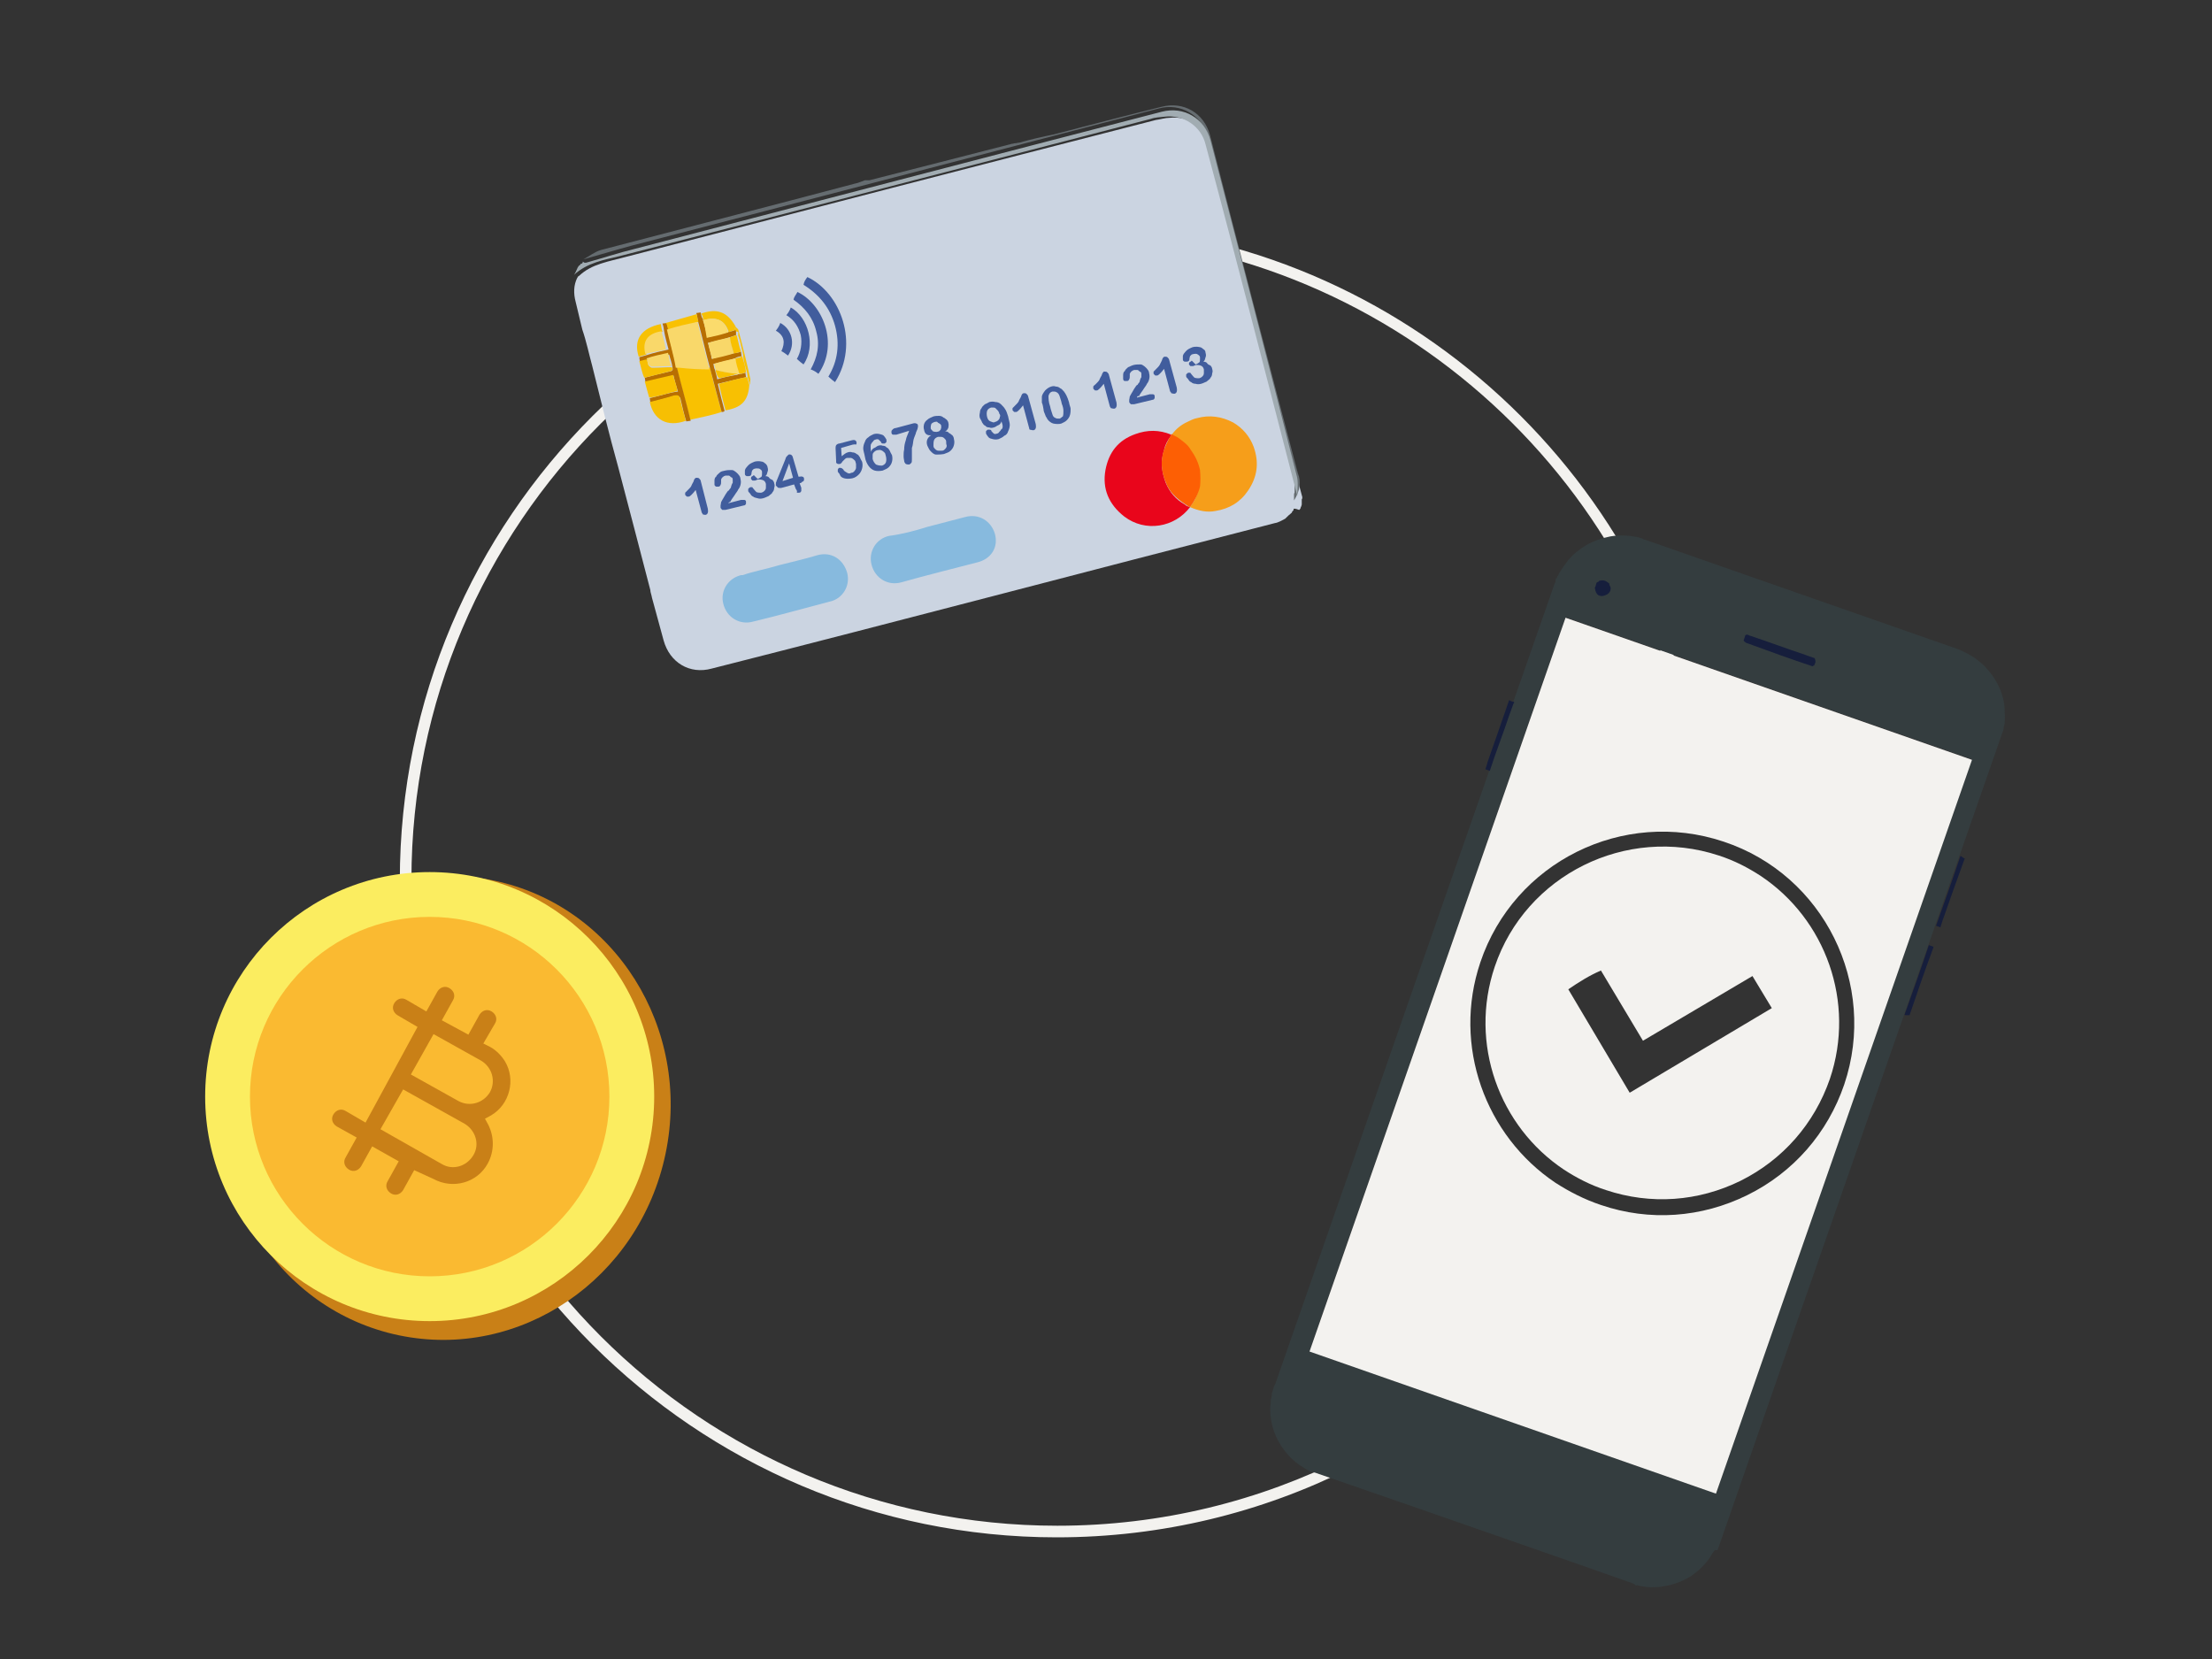 <?xml version="1.0" encoding="UTF-8"?>
<svg xmlns="http://www.w3.org/2000/svg" xmlns:xlink="http://www.w3.org/1999/xlink" version="1.1" id="Layer_1" x="0px" y="0px" viewBox="0 0 400 300" style="enable-background:new 0 0 400 300;" xml:space="preserve">
<rect x="0" y="0" width="400" height="300" fill="#333333" stroke="none"/>
<style type="text/css">
	.st0{fill:#F3F2EF;}
	.st1{fill:#343D3F;}
	.st2{fill:#161E3C;}
	.st3{fill:#CBD4E1;}
	.st4{fill:#656C70;}
	.st5{fill:#87BADE;}
	.st6{fill:#A1ACB2;}
	.st7{fill:#F69E1A;}
	.st8{fill:#E9051B;}
	.st9{fill:#FD5F04;}
	.st10{fill:#F9C101;}
	.st11{fill:#B86F02;}
	.st12{fill:#F7BF03;}
	.st13{fill:#F8C002;}
	.st14{fill:#F7C105;}
	.st15{fill:#F9D86A;}
	.st16{fill:#F8D769;}
	.st17{fill:#FBDB6C;}
	.st18{fill:#508685;}
	.st19{fill:#415D9D;}
	.st20{fill:#C98017;}
	.st21{fill:#FBED60;}
	.st22{fill:#FABA31;}
</style>
<g>
	<path class="st0" d="M284.8,231.7c-0.4-0.4-0.8-0.9-1.1-1.4c-21.4,27.7-54.9,45.6-92.5,45.6c-64.4,0-116.8-52.4-116.8-116.8   S126.8,42.4,191.1,42.4c57.1,0,104.7,41.2,114.8,95.4c0.7-0.1,1.4-0.1,2,0c-10.1-55.3-58.6-97.4-116.8-97.4   c-65.5,0-118.8,53.3-118.8,118.8c0,65.5,53.3,118.8,118.8,118.8c38.1,0,72.1-18,93.8-46C284.9,231.9,284.8,231.8,284.8,231.7z"></path>
</g>
<g>
	<path class="st1" d="M310.6,280.3c17.2-49.5,34.5-99,51.7-148.4c0-0.3,0.1-0.7,0.2-1c0-0.7,0.1-1.4,0-2.1c0-0.6,0-1.1-0.1-1.6   c-0.3-1.9-1.1-3.7-2.3-5.3c-0.7-0.9-1.4-1.7-2.2-2.3c-0.7-0.6-1.4-1-2.1-1.4c-0.4-0.2-0.8-0.4-1.2-0.6c-0.2-0.1-0.3-0.1-0.5-0.2   c-18.9-6.6-37.7-13.2-56.6-19.8c-0.2,0-0.3-0.1-0.5-0.2c-0.2-0.1-0.4-0.1-0.6-0.2c-1.7-0.4-3.4-0.5-5.2-0.2c-1.5,0.3-3,0.8-4.4,1.6   c-1.3,0.8-2.3,1.6-3.3,2.8c-0.6,0.8-1.1,1.5-1.6,2.3c0,0.1-0.1,0.2-0.1,0.3c0,0,0,0.1-0.1,0.1c0,0.1,0,0.1-0.1,0.1   c0,0.2-0.1,0.4-0.3,0.5c0,0.2,0,0.3,0,0.4s-0.1,0.3-0.2,0.5c-16.9,48.3-33.7,96.5-50.5,144.7c-0.2,0.2-0.2,0.4-0.3,0.7   c-0.1,0.2-0.1,0.4-0.2,0.6c0,0.1,0,0.2-0.1,0.2c0,0.1,0,0.1,0,0.2c0,0.4-0.1,0.8-0.2,1.1c0,0.4,0,0.8-0.1,1.2   c-0.1,3.5,1.1,6.5,3.5,9.1c0.7,0.7,1.5,1.4,2.4,1.9c0.4,0.3,0.8,0.5,1.2,0.7c0.1,0,0.1,0.1,0.2,0.1c0.1,0.1,0.2,0.1,0.3,0.1   c0.2,0,0.4,0.1,0.5,0.1c6.1,2.1,12.1,4.2,18.2,6.3c13.1,4.6,26.2,9.1,39.2,13.7c0.2,0.1,0.3,0.1,0.5,0.3c0.1,0.1,0.2,0.1,0.3,0.1   c0-0.1,0.1-0.1,0.2,0c2,0.5,3.9,0.4,5.9-0.1c1.2-0.3,2.3-0.8,3.4-1.4c1.4-0.9,2.6-2,3.6-3.4c0.3-0.5,0.6-1,1-1.5   C310.5,280.3,310.6,280.3,310.6,280.3z M236.8,244.3l46.3-132.7l73.5,25.7L310.3,270L236.8,244.3z"></path>
	<path class="st0" d="M283.1,111.7l-46.3,132.7l73.5,25.7l46.3-132.7L283.1,111.7z M333.5,196.1c-3,8.8-9.2,15.9-17.5,20   c-8.3,4.1-17.7,4.8-26.5,1.8c-3-1-5.7-2.4-8.2-4c-12.7-8.5-18.7-24.8-13.6-39.9c6.1-18.1,25.8-27.9,44-21.8   C329.8,158.2,339.6,178,333.5,196.1z"></path>
	<path class="st0" d="M270.3,174.8c-4.7,13.9,0.8,28.9,12.5,36.7c2.3,1.5,4.8,2.8,7.6,3.7c8.1,2.7,16.7,2.1,24.4-1.7   c7.6-3.8,13.3-10.3,16.1-18.4c4.7-13.9-0.8-28.9-12.5-36.7c-2.3-1.5-4.8-2.8-7.6-3.7C294.1,149.2,275.9,158.2,270.3,174.8z    M316.9,176.5l3.5,5.8l-25.7,15.3l-11.1-18.7c1.9-1.3,3.8-2.5,5.9-3.4l7.6,12.7L316.9,176.5z"></path>
	<g>
		<path class="st2" d="M273.7,126.9c0.2,0.1,0.1,0.2,0,0.3c-0.3,0.8-0.5,1.4-0.8,2.2c-1.1,3.3-2.4,6.6-3.5,10    c-0.3-0.1-0.5-0.2-0.8-0.3c0.2-0.5,0.3-0.9,0.4-1.3c1.3-3.7,2.6-7.4,3.9-11.2C273.2,126.8,273.5,126.9,273.7,126.9z"></path>
	</g>
	<g>
		<path class="st2" d="M351.3,166.4c-0.1,0.4-0.3,0.8-0.4,1.3c-0.3-0.1-0.5-0.2-0.8-0.3c1.5-4.2,3-8.4,4.4-12.6    c0.3,0,0.4,0.4,0.8,0.4C353.9,159,352.6,162.7,351.3,166.4z"></path>
	</g>
	<g>
		<path class="st2" d="M328,120.4c-0.1-0.1-0.2,0-0.2,0.1c-3.9-1.3-7.8-2.7-11.6-4.1c-0.3-0.1-0.7-0.2-0.9-0.6    c0.1-0.3,0.2-0.5,0.3-0.9c0.1-0.1,0.3-0.2,0.5-0.1c0.2,0.1,0.4,0.2,0.5,0.2c3.3,1.1,6.5,2.3,9.8,3.4c0.5,0.2,1.1,0.4,1.7,0.6    c0.1,0.1,0.2,0.4,0.2,0.7c0,0.1-0.1,0.2-0.1,0.3C328.2,120.1,328.1,120.2,328,120.4z"></path>
	</g>
	<g>
		<path class="st2" d="M289,107.6c-0.4-0.3-0.5-0.7-0.6-1.3c0.1-0.2,0.2-0.5,0.3-0.9c0.1-0.2,0.4-0.1,0.5-0.4c0.8-0.1,1-0.1,1.8,0.5    c0,0.3,0.1,0.4,0.2,0.6c0.2,0.5-0.1,1.1-0.6,1.4C290,107.8,289.5,107.9,289,107.6z"></path>
	</g>
	<g>
		<path class="st2" d="M345.3,183.6c-0.3-0.1-0.6,0.1-0.9-0.1c1.5-4.2,3-8.4,4.4-12.6c0.3,0.1,0.5,0.2,0.8,0.3c0,0,0.1,0,0,0.1    l0,0.1C348.1,175.4,346.7,179.5,345.3,183.6z"></path>
	</g>
</g>
<g>
	<g>
		<path class="st3" d="M234,92c-0.1,0-0.1,0.1-0.1,0.3c-0.1,0-0.3,0.3-0.3,0.4l0,0c-0.4,0.3-0.8,0.7-1.2,1.1    c-0.6,0.3-1.2,0.7-1.9,0.8c-33.9,8.7-67.9,17.7-101.8,26.3c-4,1.1-7.6-1.1-8.7-5.1c-0.7-2.5-1.4-5.2-2.1-7.7    c-0.1-0.6-0.3-1-0.3-1.4c-1.9-7.4-3.9-14.9-5.8-22.2c-1.7-6.1-3.2-12.3-4.7-18.3c-0.6-2.2-1.1-4.6-1.8-6.6c-0.4-1.7-0.8-3.3-1.2-5    c-0.4-1.5-0.4-3,0.3-4.4c0.1,0,0.1-0.3,0.3-0.3l0,0c2.3-2.2,5.4-2.6,8.3-3.4c32-8.3,64-16.6,96-24.8c0.8-0.1,1.7-0.4,2.5-0.4    c3.4-0.4,6.5,1.7,7.4,5c5.5,21.2,10.9,42.4,16.6,63.6l0,0c0,0.1,0,0.3-0.1,0.4c0,0.3,0,0.7,0,1l0,0c-0.1,0,0,0.1-0.1,0.3l0,0    c-0.1,0-0.1,0.3-0.1,0.3l0,0l0,0c-0.1,0-0.1,0.3-0.3,0.3l0,0C234.1,91.9,234,92,234,92z"></path>
	</g>
	<g>
		<path class="st4" d="M234,90.5c0-0.3,0-0.7,0-1c0-0.1,0-0.3,0.1-0.4l0,0c0-1.2,0.1-2.5-0.1-3.6c-5.1-20.3-10.3-40.4-15.6-60.7    c-1.1-4.1-5-6.2-8.8-5.2c-31.9,8.3-63.6,16.6-95.3,24.8c-3,0.8-5.9,1.7-8.8,2.5c1.1-0.6,2.1-1.4,3.2-1.7c15.3-4,30.8-8,45.9-12    c0.6-0.1,1.2-0.4,1.8-0.6c0.3,0,0.6,0,0.8,0c8.7-2.2,17.2-4.4,25.8-6.6c0.3,0,0.3-0.1,0.6-0.1s0.4-0.1,0.7-0.1    c2.1-0.6,4.3-1.1,6.3-1.5c6.5-1.7,13-3.4,19.5-5c3.9-1,7.6,1.1,8.7,5.1c5.2,20.4,10.5,40.8,15.9,61.2    C235.3,87,235.1,88.8,234,90.5z"></path>
	</g>
	<g>
		<path class="st5" d="M167.6,95.3c2.3-0.6,4.6-1.2,6.9-1.8c2.5-0.7,4.7,0.7,5.4,3c0.7,2.5-0.7,4.6-3.2,5.2    c-4.6,1.2-9.1,2.3-13.7,3.6c-2.5,0.7-4.8-0.8-5.4-3.2c-0.6-2.3,0.8-4.7,3.2-5.2C163.1,96.6,165.4,96,167.6,95.3z"></path>
	</g>
	<g>
		<path class="st5" d="M140.9,102.2c2.3-0.6,4.6-1.1,6.9-1.8c2.5-0.7,4.7,0.7,5.4,3.2c0.6,2.3-0.8,4.7-3.2,5.2    c-4.6,1.2-9.2,2.5-13.8,3.6c-2.5,0.7-4.8-0.8-5.4-3.2c-0.6-2.3,0.8-4.6,3.2-5.2c0.1,0,0.1,0,0.3,0    C136.3,103.3,138.6,102.9,140.9,102.2z"></path>
	</g>
	<g>
		<path class="st6" d="M106,47.5c2.9-0.8,5.9-1.8,8.8-2.5c31.9-8.3,63.6-16.6,95.3-24.8c3.9-1,7.7,1.1,8.8,5.2    c5.2,20.1,10.5,40.4,15.6,60.7c0.3,1.1,0.1,2.3,0.1,3.6c-5.5-21.2-10.9-42.4-16.6-63.6c-0.8-3.3-4-5.4-7.4-5    c-0.8,0.1-1.7,0.1-2.5,0.4c-32,8.3-64,16.6-96,24.8c-2.9,0.7-5.9,1.2-8.3,3.4c0.3-0.4,0.4-0.8,0.7-1.4c0.1,0,0.1-0.3,0.3-0.3l0,0    c0.1,0,0.1-0.3,0.3-0.3l0,0c0.1,0,0.3-0.1,0.3-0.4l0,0C105.7,47.6,105.8,47.5,106,47.5L106,47.5z"></path>
	</g>
	<g>
		<g>
			<path class="st7" d="M211.9,78.6c0.7-1,1.7-1.8,2.8-2.3c0.6-0.3,1.2-0.6,1.8-0.7c2.2-0.6,4.4-0.3,6.5,0.8c1.7,1,3,2.5,3.7,4.4     c1,2.8,0.7,5.4-1,7.9c-1.4,2.1-3.4,3.3-5.9,3.7c-1.5,0.3-3,0-4.6-0.7l0,0c0.8-1.1,1.4-2.2,1.5-3.4c0.1-1,0.3-2.1,0-3     c-0.3-1.4-0.7-2.6-1.7-3.7c-0.7-0.8-1.4-1.5-2.2-2.1C212.7,79,212.3,78.9,211.9,78.6z"></path>
		</g>
		<g>
			<path class="st8" d="M215.2,91.7c-2.8,3.7-8.1,4.6-11.9,1.7c-2.8-2.2-4-5-3.4-8.4c0.6-3.2,2.3-5.4,5.4-6.5     c2.2-0.8,4.3-0.8,6.5,0.1c0,0.1-0.1,0.1-0.1,0.3c-0.6,0.8-1,1.5-1.2,2.5c-0.7,2.1-0.4,4,0.3,5.9c0.7,1.7,1.8,3,3.4,3.9     C214.5,91.5,214.9,91.6,215.2,91.7z"></path>
		</g>
		<g>
			<path class="st9" d="M215.2,91.7c-0.3-0.1-0.7-0.4-1-0.6c-1.5-1-2.8-2.2-3.4-3.9c-0.8-1.9-1-3.9-0.3-5.9c0.3-0.8,0.7-1.7,1.2-2.5     c0-0.1,0.1-0.1,0.1-0.3c0,0,0,0,0.1,0c0.4,0.3,0.8,0.4,1.2,0.7c0.8,0.6,1.7,1.2,2.2,2.1c0.8,1.1,1.4,2.3,1.7,3.7     c0.1,1.1,0.1,2.1,0,3C216.6,89.5,216,90.6,215.2,91.7C215.3,91.7,215.3,91.7,215.2,91.7C215.3,91.7,215.3,91.7,215.2,91.7z"></path>
		</g>
	</g>
	<g>
		<g>
			<path class="st10" d="M130.5,74.5c-1.8,0.6-3.9,1-5.7,1.4c-0.8-3.3-1.7-6.3-2.5-9.7c0.3,0,0.4,0,0.7,0c1.8,0,3.6,0.1,5.4,0.3     C129,69.3,129.8,71.9,130.5,74.5z"></path>
		</g>
		<g>
			<path class="st11" d="M122.4,66.4c0.8,3.3,1.7,6.3,2.5,9.7c-0.3,0-0.6,0.1-0.8,0.1c-0.4-1.2-0.7-2.6-1-3.9     c-0.1-0.7-0.6-0.8-1.1-0.7c-1.5,0.4-2.9,0.8-4.4,1.2c0-0.3-0.1-0.6-0.1-0.8c1.8-0.4,3.4-1,5.1-1.2c-0.3-1-0.6-1.9-0.8-2.9     c-1.8,0.4-3.4,1-5.1,1.2c0-0.3-0.1-0.6-0.1-0.8c1.5-0.4,3-0.8,4.4-1.1c0.4-0.1,0.8-0.1,0.6-0.8c-0.1-0.8-0.4-1.5-0.6-2.3     c-1.2,0.4-2.5,0.7-3.9,1c-0.6,0.1-1,0.3-1.4,0.3c0-0.3-0.1-0.6-0.1-0.8c0.4-0.1,1-0.3,1.4-0.4c1.2-0.4,2.5-0.7,3.9-1     c-0.3-1.1-0.6-2.2-0.8-3.3c-0.1-0.6-0.1-0.8-0.3-1.4c0.3,0,0.6-0.1,0.8-0.1c0.1,0.4,0.1,0.8,0.4,1.2     C121.1,61.9,121.8,64.1,122.4,66.4z"></path>
		</g>
		<g>
			<path class="st11" d="M130.5,74.5c-0.7-2.6-1.4-5.2-2.1-7.9c-0.8-2.9-1.4-5.7-2.2-8.6c-0.1-0.6-0.1-0.8-0.3-1.4     c0.3,0,0.6-0.1,0.8-0.1c0.1,0.4,0.1,0.8,0.4,1.2c0.3,1.1,0.6,2.1,0.8,3.3c1.4-0.4,2.6-0.6,3.9-1c0.4-0.1,0.8-0.1,1.2-0.4h0.1     c0,0.1,0,0.1,0,0.3c0,0.3,0,0.4,0,0.7c-0.4,0.1-0.8,0.3-1.2,0.4c-1.2,0.4-2.5,0.7-3.9,1c0.3,1,0.6,1.9,0.7,2.9     c1.2-0.4,2.5-0.7,3.9-1c0.6-0.1,0.8-0.1,1.4-0.3c0,0.3,0.1,0.6,0.1,0.8c-0.4,0.1-0.8,0.1-1.2,0.4c-1.2,0.4-2.5,0.7-3.9,1     c0.1,0.4,0.1,0.8,0.3,1.1c0.1,0.6,0.3,1,0.4,1.7c1.2-0.4,2.3-0.6,3.4-0.8c0.1,0,0.3,0,0.3-0.1c0.6-0.1,0.8-0.1,1.4-0.3     c0,0.3,0.1,0.6,0.1,0.8c-1.8,0.4-3.3,0.8-5.1,1.2c0.4,1.8,0.8,3.3,1.2,4.8C131.1,74.4,130.8,74.5,130.5,74.5z"></path>
		</g>
		<g>
			<path class="st12" d="M117.5,72.7c1.5-0.4,2.9-0.7,4.4-1.2c0.7-0.1,1,0,1.1,0.7c0.3,1.4,0.7,2.6,1,3.9     C120.6,77.3,118.2,75.9,117.5,72.7z"></path>
		</g>
		<g>
			<path class="st13" d="M131.2,74.2c-0.4-1.5-0.8-3-1.2-4.8c1.8-0.4,3.4-1,5.1-1.2c0.1,0.4,0.3,1,0.4,1.4     C135.3,72.4,134.2,73.7,131.2,74.2z"></path>
		</g>
		<g>
			<path class="st10" d="M116.6,69c1.8-0.4,3.3-0.8,5.1-1.2c0.3,1,0.6,1.8,0.8,2.9c-1.8,0.4-3.4,1-5.1,1.2     C117.1,70.9,116.9,70.1,116.6,69z"></path>
		</g>
		<g>
			<path class="st14" d="M119.5,58.6c0.1,0.6,0.1,0.8,0.3,1.4c-2.6,0.6-3.6,1.9-2.9,4.1c-0.4,0.1-1,0.3-1.4,0.4     C114.5,61.4,116,59.3,119.5,58.6z"></path>
		</g>
		<g>
			<path class="st14" d="M133,59.7c-0.4,0.1-0.8,0.1-1.2,0.4c-0.7-2.2-2.2-2.9-4.6-2.2c-0.1-0.4-0.1-0.8-0.4-1.2     c2.9-1,4.7-0.3,6.2,2.3C132.9,59.3,132.9,59.6,133,59.7z"></path>
		</g>
		<g>
			<path class="st12" d="M115.6,65.3c0.6-0.1,1-0.3,1.4-0.3c0.1,0.3,0.1,0.8,0.3,1.1c0.1,0.1,0.4,0.4,0.6,0.4c1.2,0,2.3-0.1,3.6-0.1     c0.3,0.6-0.1,0.7-0.6,0.8c-1.5,0.4-3,0.8-4.4,1.1C116,67.2,115.9,66.2,115.6,65.3z"></path>
		</g>
		<g>
			<path class="st10" d="M126,56.8c0.1,0.6,0.1,0.8,0.3,1.4c-1.8,0.6-3.7,1-5.5,1.4c-0.1-0.4-0.1-0.8-0.4-1.2     C122.1,57.9,124,57.4,126,56.8z"></path>
		</g>
		<g>
			<path class="st14" d="M133,59.7c0-0.3-0.1-0.6-0.1-0.8c0.1,0.3,0.4,0.4,0.6,0.7c0.8,3,1.5,5.8,2.2,9c0,0.3-0.1,0.7-0.1,1     c-0.1-0.4-0.3-1-0.4-1.4c0-0.3-0.1-0.6-0.1-0.8c-0.3-1-0.6-1.9-0.7-2.9c0-0.3-0.1-0.6-0.1-0.8c-0.3-1-0.4-1.9-0.8-3     c0-0.3,0-0.4,0-0.7C133.1,60,133.1,59.9,133,59.7L133,59.7z"></path>
		</g>
		<g>
			<path class="st15" d="M120.6,59.6c1.8-0.6,3.7-1,5.5-1.4c0.8,2.9,1.4,5.7,2.2,8.6c-1.8,0-3.6-0.1-5.4-0.3c-0.1,0-0.4,0-0.7,0     C121.8,64.1,121.1,61.9,120.6,59.6z"></path>
		</g>
		<g>
			<path class="st15" d="M116.7,64c-0.6-2.3,0.4-3.7,2.9-4.1c0.3,1,0.6,2.1,0.8,3.3C119.2,63.5,118,63.7,116.7,64z"></path>
		</g>
		<g>
			<path class="st16" d="M121.4,66.2c-1.2,0-2.3,0.1-3.6,0.1c-0.1,0-0.4-0.3-0.6-0.4c-0.1-0.4-0.1-0.8-0.3-1.1     c1.2-0.4,2.5-0.7,3.9-1C121,64.7,121.1,65.5,121.4,66.2z"></path>
		</g>
		<g>
			<path class="st16" d="M132.7,63.9c-1.2,0.4-2.5,0.7-3.9,1c-0.3-1-0.6-1.9-0.7-2.9c1.2-0.4,2.5-0.7,3.9-1     C132.2,61.9,132.4,63,132.7,63.9z"></path>
		</g>
		<g>
			<path class="st17" d="M127.1,57.9c2.5-0.7,4,0,4.6,2.2c-1.2,0.4-2.5,0.7-3.9,1C127.6,60,127.5,58.9,127.1,57.9z"></path>
		</g>
		<g>
			<path class="st17" d="M129.4,66.9c-0.1-0.3-0.1-0.7-0.3-1.1c1.2-0.4,2.5-0.7,3.9-1c0.3,1,0.6,1.8,0.7,2.8c-0.1,0-0.3,0-0.3,0.1     C132,67.6,130.8,67.2,129.4,66.9z"></path>
		</g>
		<g>
			<path class="st13" d="M132.7,63.9c-0.3-1-0.6-1.9-0.7-2.9c0.4-0.1,0.8-0.3,1.2-0.4c0.3,1,0.4,1.9,0.8,3     C133.5,63.7,133.1,63.9,132.7,63.9z"></path>
		</g>
		<g>
			<path class="st10" d="M133.7,67.6c-0.3-1-0.6-1.8-0.7-2.8c0.4-0.1,0.8-0.1,1.2-0.4c0.3,1,0.6,1.9,0.7,2.9     C134.5,67.5,134.1,67.6,133.7,67.6z"></path>
		</g>
		<g>
			<path class="st10" d="M129.4,66.9c1.2,0.3,2.5,0.6,4,0.7c-1.1,0.3-2.2,0.6-3.4,0.8C129.7,68,129.5,67.6,129.4,66.9z"></path>
		</g>
		<g>
			<path class="st18" d="M133.1,59.9c0,0.1,0,0.1,0,0.3C133.1,60,133.1,59.9,133.1,59.9z"></path>
		</g>
		<g>
			<g>
				<path class="st19" d="M145.3,51.5c0.1-0.6,0.4-1,0.7-1.4c6.1,2.9,9.4,12.1,5,19c-0.4-0.3-0.8-0.6-1.2-1c1.7-2.8,2.1-5.9,1.2-9.2      C150.1,55.7,148.2,53.3,145.3,51.5z"></path>
			</g>
			<g>
				<path class="st19" d="M148,67.6c-0.4-0.3-0.8-0.6-1.4-0.8c1.2-2.2,1.7-4.4,1-6.9c-0.6-2.5-2.1-4.3-4.1-5.7      c0.1-0.6,0.4-0.8,0.7-1.4C148.7,54.9,151.8,62.1,148,67.6z"></path>
			</g>
			<g>
				<path class="st19" d="M145.3,65.9c-0.4-0.3-0.8-0.6-1.2-1c0.7-1.2,1-2.8,0.7-4.3c-0.4-1.5-1.2-2.8-2.6-3.6      c0.3-0.4,0.6-0.8,0.8-1.4C146.2,57.4,147.6,62.6,145.3,65.9z"></path>
			</g>
			<g>
				<path class="st19" d="M142.5,64.3c-0.4-0.3-0.8-0.6-1.2-0.8c0.7-1.5,0.6-2.8-1-3.7c0.3-0.4,0.6-0.8,0.8-1.4      C143.2,59.5,143.9,62.2,142.5,64.3z"></path>
			</g>
		</g>
	</g>
	<g>
		<path class="st19" d="M126.9,92.7l-1.1-4.1c-0.6,0.8-1.1,1.2-1.2,1.2c-0.1,0-0.3,0-0.4,0c-0.1-0.1-0.1-0.1-0.3-0.3    c0-0.1,0-0.3,0-0.4c0.1-0.1,0.3-0.3,0.4-0.4c0.3-0.3,0.6-0.6,0.7-0.8c0.1-0.3,0.3-0.6,0.4-0.8c0.1-0.3,0.1-0.4,0.3-0.6    c0.1-0.1,0.1-0.1,0.3-0.1c0.1,0,0.3,0,0.4,0.1c0.1,0.1,0.3,0.3,0.3,0.4L128,92c0.1,0.6,0,1-0.4,1.1c-0.1,0-0.3,0-0.6-0.1    C127.2,93.1,127.1,93,126.9,92.7z"></path>
		<path class="st19" d="M131.7,91l2.3-0.6c0.3,0,0.4,0,0.6,0c0.1,0,0.3,0.1,0.3,0.3s0,0.3,0,0.4c-0.1,0.1-0.1,0.3-0.4,0.3l-3.3,0.8    c-0.3,0-0.4,0-0.6,0c-0.1-0.1-0.3-0.3-0.3-0.4c0-0.1,0-0.3,0-0.4c0-0.1,0.1-0.4,0.1-0.6c0.3-0.6,0.6-1,0.8-1.4    c0.3-0.4,0.4-0.7,0.6-0.7c0.1-0.3,0.4-0.4,0.4-0.7c0.1-0.3,0.1-0.4,0.3-0.7c0-0.1,0-0.4,0-0.6s-0.1-0.4-0.3-0.4    c-0.1-0.1-0.3-0.3-0.4-0.3s-0.4,0-0.6,0c-0.4,0.1-0.7,0.4-0.8,0.7c0,0,0,0.1,0,0.4c0,0.3,0,0.4-0.1,0.6c-0.1,0.1-0.1,0.3-0.4,0.3    c-0.1,0-0.3,0-0.4,0c-0.1-0.1-0.3-0.1-0.3-0.4c0-0.1,0-0.4,0-0.7c0-0.3,0.1-0.6,0.3-0.7c0.1-0.3,0.3-0.4,0.6-0.7s0.6-0.3,1-0.4    c0.4-0.1,0.8-0.1,1.2-0.1c0.3,0,0.4,0.1,0.7,0.3c0.1,0.1,0.4,0.3,0.6,0.6c0.1,0.1,0.3,0.4,0.3,0.7c0.1,0.4,0.1,0.7,0,1.1    c-0.1,0.4-0.3,0.7-0.4,0.8c-0.1,0.3-0.4,0.6-0.7,1.1c-0.4,0.6-0.6,0.8-0.7,1.1C131.9,90.8,131.7,90.9,131.7,91z"></path>
		<path class="st19" d="M137,86.6c0.3-0.1,0.6-0.3,0.7-0.4c0.1-0.1,0.1-0.4,0.1-0.8c0-0.3-0.1-0.4-0.4-0.6c-0.1-0.1-0.4-0.1-0.7-0.1    c-0.1,0-0.3,0.1-0.4,0.1c-0.1,0.1-0.1,0.1-0.3,0.3c0,0.1-0.1,0.3-0.1,0.4c0,0.1,0,0.3-0.1,0.4c0,0.1,0,0.1-0.1,0.1    c0,0-0.1,0.1-0.3,0.1c-0.1,0-0.3,0-0.4,0c-0.1-0.1-0.3-0.1-0.3-0.4c0-0.1,0-0.3,0-0.6c0-0.1,0.1-0.4,0.3-0.6    c0.1-0.1,0.3-0.4,0.6-0.6s0.6-0.3,0.8-0.4c0.3-0.1,0.6-0.1,0.8-0.1c0.3,0,0.6,0.1,0.7,0.1c0.3,0.1,0.4,0.3,0.6,0.4    c0.1,0.1,0.3,0.4,0.3,0.6c0.1,0.3,0.1,0.6,0,0.8c-0.1,0.3-0.1,0.6-0.4,0.8c0.3,0,0.6,0.1,0.7,0.3s0.4,0.3,0.6,0.4    c0.1,0.1,0.3,0.4,0.3,0.6c0.1,0.3,0.1,0.6,0,0.8c0,0.3-0.1,0.6-0.3,0.8c-0.1,0.3-0.4,0.4-0.7,0.7c-0.3,0.1-0.6,0.3-1,0.4    c-0.4,0.1-0.7,0.1-1,0s-0.6-0.1-0.8-0.3c-0.3-0.1-0.4-0.3-0.6-0.6c-0.1-0.1-0.3-0.3-0.3-0.4c0-0.1,0-0.3,0-0.4    c0.1-0.1,0.3-0.3,0.4-0.3c0.1,0,0.1,0,0.3,0c0.1,0,0.1,0.1,0.1,0.1c0.3,0.4,0.6,0.7,0.7,0.8c0.3,0.1,0.6,0.1,0.8,0.1    c0.1,0,0.4-0.1,0.6-0.3c0.1-0.1,0.3-0.3,0.3-0.6c0-0.3,0-0.4,0-0.7c-0.1-0.4-0.3-0.6-0.6-0.7s-0.6-0.1-0.8-0.1c0,0-0.1,0-0.3,0.1    c-0.1,0-0.1,0.1-0.3,0.1c-0.1,0-0.3,0-0.4,0c-0.1,0-0.1-0.1-0.3-0.3c0-0.1,0-0.3,0.1-0.4c0.1-0.1,0.3-0.1,0.4-0.3L137,86.6z"></path>
		<path class="st19" d="M143.9,88.4l-0.3-0.8l-2.2,0.6c-0.3,0.1-0.6,0-0.7,0c-0.1-0.1-0.3-0.3-0.4-0.4v-0.1c0,0,0-0.1,0-0.3    s0-0.1,0.1-0.3c0-0.1,0-0.1,0.1-0.3l1.5-3.7c0.1-0.3,0.1-0.4,0.3-0.6c0.1-0.1,0.1-0.1,0.3-0.3c0.4-0.1,0.7,0.1,0.8,0.6l1,3.4h0.1    c0.3,0,0.4-0.1,0.6,0c0.1,0,0.3,0.1,0.3,0.4c0,0.1,0,0.3-0.1,0.4c-0.1,0.1-0.3,0.1-0.4,0.3l-0.3,0.1l0.3,0.8c0,0.3,0,0.4,0,0.6    c-0.1,0.1-0.1,0.3-0.4,0.3c-0.1,0-0.3,0-0.4,0C144.2,88.7,144,88.6,143.9,88.4z M141.5,87l1.9-0.6l-0.7-2.6L141.5,87z"></path>
		<path class="st19" d="M154.2,80.4l-2.1,0.6l0.1,1.5c0.4-0.3,0.7-0.6,1.1-0.7c0.3-0.1,0.6-0.1,0.8,0c0.3,0,0.6,0.1,0.8,0.3    c0.3,0.1,0.4,0.3,0.6,0.6c0.1,0.3,0.3,0.6,0.4,0.8c0.1,0.4,0.1,0.8,0,1.2c-0.1,0.4-0.3,0.8-0.6,1.1s-0.7,0.6-1.2,0.7    c-0.6,0.1-1,0.1-1.4,0c-0.4-0.1-0.7-0.3-0.8-0.6c-0.1-0.3-0.3-0.4-0.4-0.6c0-0.1,0-0.3,0-0.4c0.1-0.1,0.1-0.3,0.3-0.3    c0.3,0,0.4,0,0.7,0.3c0.1,0.3,0.4,0.4,0.7,0.6s0.6,0.1,0.7,0c0.3,0,0.4-0.1,0.6-0.3c0.1-0.1,0.3-0.4,0.3-0.6c0-0.3,0-0.6,0-0.7    c-0.1-0.3-0.1-0.6-0.3-0.7c-0.1-0.1-0.3-0.3-0.6-0.4c-0.1,0-0.4,0-0.6,0c-0.3,0-0.4,0.1-0.6,0.3c-0.1,0.1-0.3,0.3-0.4,0.4    c-0.1,0.3-0.3,0.3-0.4,0.4c-0.1,0-0.3,0-0.4,0c-0.1-0.1-0.3-0.1-0.3-0.3c0,0,0-0.1,0-0.3l-0.1-2.2c0-0.3,0-0.4,0.1-0.6    c0.1-0.1,0.3-0.3,0.6-0.3l2.3-0.6c0.4-0.1,0.7,0,0.8,0.4c0,0.1,0,0.3-0.1,0.4C154.6,80.3,154.4,80.4,154.2,80.4z"></path>
		<path class="st19" d="M157.5,81.7c0.1-0.3,0.3-0.6,0.6-0.7s0.4-0.3,0.7-0.4c0.3-0.1,0.6-0.1,0.8,0c0.3,0,0.6,0.1,0.7,0.3    c0.3,0.1,0.4,0.3,0.6,0.6c0.1,0.3,0.3,0.6,0.4,0.8c0.1,0.4,0.1,0.8,0,1.2c-0.1,0.4-0.3,0.7-0.6,1c-0.3,0.3-0.7,0.4-1.1,0.6    c-0.6,0.1-1,0.1-1.4,0c-0.4-0.1-0.8-0.4-1.1-0.8c-0.3-0.4-0.6-1-0.7-1.7c-0.1-0.6-0.3-1.1-0.3-1.5c0-0.4,0.1-0.8,0.3-1.2    c0.1-0.4,0.4-0.7,0.6-0.8c0.3-0.3,0.6-0.4,1-0.6c0.4-0.1,0.7-0.1,1.1,0c0.3,0.1,0.6,0.1,0.8,0.4c0.1,0.1,0.3,0.4,0.4,0.6    c0,0.1,0,0.3,0,0.4c0,0.1-0.1,0.1-0.3,0.3c-0.1,0-0.3,0-0.4,0c-0.1,0-0.3-0.1-0.3-0.3c-0.1-0.1-0.3-0.3-0.4-0.4    c-0.1-0.1-0.4-0.1-0.6,0c-0.1,0-0.3,0.1-0.4,0.3c-0.1,0.1-0.3,0.3-0.3,0.4C157.4,80.3,157.4,80.8,157.5,81.7z M159.5,84.2    c0.3-0.1,0.6-0.3,0.7-0.6c0.1-0.3,0.1-0.7,0-1.1c-0.1-0.3-0.1-0.6-0.3-0.7c-0.1-0.1-0.3-0.3-0.6-0.4c-0.3-0.1-0.4,0-0.6,0    c-0.1,0-0.4,0.1-0.6,0.3s-0.3,0.3-0.3,0.6c0,0.3,0,0.4,0,0.7c0.1,0.4,0.3,0.7,0.6,1C158.9,84.2,159.2,84.2,159.5,84.2z"></path>
		<path class="st19" d="M162,77.4l3-0.8c0.3-0.1,0.6-0.1,0.7,0c0.1,0,0.3,0.1,0.3,0.4c0,0.1,0,0.3-0.1,0.6s-0.3,0.6-0.3,0.8    c-0.1,0.3-0.3,0.7-0.4,1.1c-0.1,0.4-0.1,1-0.3,1.5c0,0.3,0,0.4,0,0.7c0,0.1,0,0.4,0,0.7s0,0.4,0,0.6c0,0.3,0,0.6-0.1,0.7    s-0.3,0.3-0.4,0.3c-0.1,0-0.4,0-0.6-0.1c-0.1-0.1-0.3-0.3-0.3-0.6c0-0.1-0.1-0.4-0.1-0.8c0-0.4,0-0.8,0.1-1.2    c0-0.6,0.1-1.1,0.3-1.7c0.1-0.6,0.4-1.1,0.6-1.7l-2.3,0.7c-0.3,0-0.4,0-0.6,0c-0.1,0-0.3-0.1-0.3-0.4c0-0.1,0-0.4,0.1-0.4    C161.5,77.5,161.8,77.4,162,77.4z"></path>
		<path class="st19" d="M167.1,77.7c-0.1-0.3-0.1-0.6,0-1c0.1-0.3,0.3-0.6,0.6-0.8c0.3-0.3,0.7-0.4,1.1-0.6c0.4-0.1,0.7-0.1,1-0.1    s0.6,0.1,0.8,0.3c0.3,0.1,0.4,0.3,0.6,0.4c0.1,0.1,0.3,0.4,0.3,0.6c0.1,0.3,0,0.6,0,0.8c-0.1,0.3-0.3,0.6-0.6,0.7    c0.3,0,0.6,0.1,0.7,0.3c0.3,0.1,0.4,0.3,0.6,0.4c0.1,0.1,0.3,0.4,0.3,0.7c0.1,0.4,0.1,0.7,0,1.1s-0.3,0.7-0.6,1    c-0.3,0.3-0.7,0.4-1.2,0.6c-0.6,0.1-1,0.1-1.4,0.1c-0.4,0-0.7-0.3-1-0.6s-0.4-0.6-0.6-1c-0.3-0.8,0-1.5,0.7-1.9    C167.6,78.8,167.2,78.4,167.1,77.7z M171.1,79.9c0-0.3-0.1-0.4-0.3-0.6c-0.1-0.1-0.3-0.3-0.6-0.3c-0.1,0-0.4,0-0.6,0    c-0.3,0.1-0.6,0.3-0.7,0.6c-0.1,0.3-0.1,0.6-0.1,1c0,0.3,0.1,0.4,0.3,0.6c0.1,0.1,0.3,0.3,0.6,0.3c0.1,0,0.4,0,0.6,0    c0.3,0,0.4-0.1,0.6-0.3c0.1-0.1,0.3-0.3,0.3-0.6C171.1,80.3,171.1,80.2,171.1,79.9z M169,76.3c-0.3,0.1-0.6,0.3-0.6,0.4    c-0.1,0.3-0.1,0.4-0.1,0.7s0.3,0.4,0.4,0.6c0.3,0.1,0.4,0.1,0.7,0.1c0.1,0,0.3-0.1,0.4-0.1c0.1-0.1,0.1-0.1,0.3-0.3    c0-0.1,0.1-0.3,0.1-0.3c0-0.1,0-0.3,0-0.4c0-0.1-0.1-0.3-0.3-0.4c-0.1-0.1-0.3-0.1-0.4-0.3C169.4,76.2,169.1,76.3,169,76.3z"></path>
		<path class="st19" d="M181.1,76.2c-0.1,0.3-0.3,0.6-0.6,0.7s-0.4,0.3-0.8,0.4c-0.3,0.1-0.6,0.1-0.8,0c-0.3,0-0.6-0.1-0.7-0.3    c-0.3-0.1-0.4-0.3-0.6-0.6c-0.1-0.3-0.3-0.6-0.4-0.8c-0.1-0.3-0.1-0.6,0-1c0-0.3,0.1-0.6,0.3-0.8c0.1-0.3,0.3-0.4,0.6-0.7    c0.3-0.1,0.6-0.3,0.8-0.4c0.4-0.1,0.7-0.1,1.1,0c0.3,0,0.7,0.1,1,0.4c0.3,0.3,0.6,0.6,0.7,0.8c0.3,0.4,0.4,0.8,0.6,1.4    c0.1,0.6,0.3,1.1,0.3,1.5s-0.1,0.8-0.3,1.2c-0.1,0.4-0.4,0.7-0.7,0.8c-0.3,0.3-0.6,0.4-1,0.6c-0.4,0.1-0.7,0.1-1.1,0    c-0.3-0.1-0.6-0.1-0.8-0.4c-0.1-0.1-0.3-0.4-0.4-0.6c0-0.1,0-0.3,0-0.4c0-0.1,0.1-0.1,0.3-0.3c0.1,0,0.3,0,0.4,0    c0.1,0,0.3,0.1,0.3,0.3c0.1,0.1,0.3,0.3,0.4,0.4c0.1,0.1,0.4,0.1,0.6,0c0.1,0,0.3-0.1,0.4-0.3c0.1-0.1,0.3-0.3,0.3-0.4    C181.4,77.5,181.4,77,181.1,76.2z M180.7,74.8c0-0.1-0.1-0.4-0.3-0.6c-0.1-0.1-0.3-0.3-0.4-0.4c-0.1-0.1-0.3-0.1-0.4-0.1    s-0.3,0-0.4,0c-0.3,0.1-0.6,0.3-0.7,0.6c-0.1,0.3-0.1,0.7,0,1.1s0.3,0.7,0.6,0.8c0.3,0.1,0.6,0.3,0.8,0.1c0.1,0,0.4-0.1,0.6-0.3    c0.1-0.1,0.3-0.3,0.3-0.6C180.9,75.3,180.9,75,180.7,74.8z"></path>
		<path class="st19" d="M186.1,77.4l-1.1-4.1c-0.6,0.8-1.1,1.2-1.2,1.2c-0.1,0-0.3,0-0.4,0c-0.1-0.1-0.1-0.1-0.3-0.3    c0-0.1,0-0.3,0-0.4c0.1-0.1,0.3-0.3,0.4-0.4c0.3-0.3,0.6-0.6,0.7-0.8c0.1-0.3,0.3-0.6,0.4-0.8s0.1-0.4,0.3-0.6    c0,0,0.1-0.1,0.3-0.1c0.1,0,0.3,0,0.4,0.1s0.3,0.3,0.3,0.4l1.4,5.1c0.1,0.6,0,1-0.4,1.1c-0.1,0-0.3,0-0.6-0.1    C186.2,77.8,186.1,77.5,186.1,77.4z"></path>
		<path class="st19" d="M193.3,72.7c0.1,0.6,0.3,1,0.3,1.2c0,0.4,0,0.7-0.1,1.1c-0.1,0.4-0.3,0.7-0.6,1c-0.3,0.3-0.6,0.4-1,0.6    c-0.4,0.1-0.8,0.1-1.4,0c-0.4-0.1-0.8-0.4-1.1-0.8c-0.1-0.3-0.3-0.4-0.4-0.8c-0.1-0.3-0.3-0.6-0.3-1c-0.1-0.4-0.1-0.8-0.3-1.2    c0-0.4,0-0.7,0-1c0-0.4,0.3-0.8,0.6-1.2c0.3-0.3,0.7-0.6,1.1-0.7c0.3-0.1,0.6-0.1,0.8,0c0.3,0,0.6,0.1,0.8,0.3    c0.3,0.1,0.4,0.3,0.7,0.6C192.7,71.2,193,71.7,193.3,72.7z M192,73c-0.1-0.6-0.3-1-0.4-1.4c-0.1-0.3-0.3-0.6-0.6-0.7    c-0.1-0.1-0.4-0.1-0.7-0.1c-0.4,0.1-0.6,0.4-0.7,0.8c0,0.4,0,1.1,0.3,1.9c0.1,0.6,0.3,1,0.4,1.4c0.1,0.4,0.3,0.6,0.6,0.7    c0.1,0.1,0.4,0.1,0.7,0.1c0.3-0.1,0.4-0.3,0.6-0.4c0.1-0.3,0.1-0.6,0.1-1C192.3,73.9,192.2,73.5,192,73z"></path>
		<path class="st19" d="M200.7,73.5l-1.1-4.1c-0.6,0.8-1.1,1.2-1.2,1.2c-0.1,0-0.3,0-0.4,0c-0.1-0.1-0.1-0.1-0.3-0.3    c0-0.1,0-0.3,0-0.4c0-0.1,0.3-0.3,0.4-0.4c0.3-0.3,0.6-0.6,0.7-0.8c0.1-0.3,0.3-0.6,0.4-0.8s0.1-0.4,0.3-0.6s0.1-0.1,0.3-0.1    c0.1,0,0.3,0,0.4,0.1c0.1,0.1,0.3,0.3,0.3,0.4l1.4,5.1c0.1,0.6,0,1-0.4,1.1c-0.1,0-0.3,0-0.6-0.1    C200.9,73.9,200.9,73.8,200.7,73.5z"></path>
		<path class="st19" d="M205.6,71.9l2.3-0.6c0.3,0,0.4,0,0.6,0c0.1,0,0.3,0.1,0.3,0.3c0,0.1,0,0.3,0,0.4c-0.1,0.1-0.1,0.3-0.4,0.3    l-3.3,0.8c-0.3,0-0.4,0-0.6,0c-0.1-0.1-0.3-0.3-0.3-0.4c0-0.1,0-0.3,0-0.4c0-0.1,0.1-0.4,0.1-0.6c0.3-0.6,0.6-1,0.8-1.4    c0.3-0.4,0.4-0.7,0.6-0.7c0.1-0.3,0.4-0.4,0.4-0.7c0.1-0.3,0.1-0.4,0.3-0.7c0-0.1,0-0.4,0-0.6s-0.1-0.4-0.3-0.4    c-0.1-0.1-0.3-0.3-0.4-0.3s-0.4,0-0.6,0c-0.4,0.1-0.7,0.4-0.8,0.7c0,0,0,0.1,0,0.4c0,0.3,0,0.4-0.1,0.6c-0.1,0.1-0.1,0.3-0.4,0.3    c-0.1,0-0.3,0-0.4,0c-0.1,0-0.3-0.1-0.3-0.4c0-0.1,0-0.4,0-0.7s0.1-0.6,0.3-0.7c0.1-0.3,0.3-0.4,0.6-0.7c0.3-0.1,0.6-0.3,1-0.4    c0.4-0.1,0.8-0.1,1.2-0.1c0.3,0,0.4,0.1,0.7,0.3c0.1,0.1,0.4,0.3,0.6,0.6c0.1,0.1,0.3,0.4,0.3,0.7c0.1,0.4,0.1,0.7,0,1.1    c-0.1,0.4-0.3,0.7-0.4,0.8c-0.1,0.3-0.4,0.6-0.7,1.1c-0.4,0.6-0.6,0.8-0.7,1.1C205.7,71.6,205.6,71.7,205.6,71.9z"></path>
		<path class="st19" d="M211.6,70.8l-1.1-4.1c-0.6,0.8-1.1,1.2-1.2,1.2c-0.1,0-0.3,0-0.4,0c-0.1-0.1-0.1-0.1-0.3-0.3    c0-0.1,0-0.3,0-0.4c0.1-0.1,0.3-0.3,0.4-0.4c0.3-0.3,0.6-0.6,0.7-0.8s0.3-0.6,0.4-0.8c0.1-0.3,0.1-0.4,0.3-0.6    c0.1-0.1,0.1-0.1,0.3-0.1c0.1,0,0.3,0,0.4,0.1s0.3,0.3,0.3,0.4l1.4,5.1c0.1,0.6,0,1-0.4,1.1c-0.1,0-0.3,0-0.6-0.1    C211.8,71.2,211.8,70.9,211.6,70.8z"></path>
		<path class="st19" d="M216.2,65.9c0.3-0.1,0.6-0.3,0.7-0.4c0.1-0.1,0.1-0.4,0.1-0.8c0-0.3-0.1-0.4-0.4-0.6s-0.4-0.1-0.7-0.1    c-0.1,0-0.3,0.1-0.4,0.1c-0.1,0.1-0.1,0.1-0.3,0.3c0,0.1-0.1,0.3-0.1,0.4c0,0.1,0,0.3-0.1,0.4c0,0.1,0,0.1-0.1,0.1    c0,0-0.1,0.1-0.3,0.1c-0.1,0-0.3,0-0.4,0c-0.1-0.1-0.3-0.1-0.3-0.4c0-0.1,0-0.3,0-0.6c0-0.1,0.1-0.4,0.3-0.6    c0.1-0.1,0.3-0.4,0.6-0.6s0.6-0.3,0.8-0.4c0.3-0.1,0.6-0.1,0.8-0.1c0.3,0,0.6,0.1,0.7,0.1c0.3,0.1,0.4,0.3,0.6,0.4    s0.3,0.4,0.3,0.6c0.1,0.3,0.1,0.6,0,0.8c-0.1,0.3-0.1,0.6-0.4,0.8c0.3,0,0.6,0.1,0.7,0.3s0.4,0.3,0.6,0.4c0.1,0.1,0.3,0.4,0.3,0.6    c0.1,0.3,0.1,0.6,0,0.8c0,0.3-0.1,0.6-0.3,0.8c-0.1,0.3-0.4,0.4-0.7,0.7c-0.3,0.1-0.6,0.3-1,0.4s-0.7,0.1-1,0    c-0.3,0-0.6-0.1-0.8-0.3c-0.3-0.1-0.4-0.3-0.6-0.6c-0.1-0.1-0.3-0.3-0.3-0.4c0-0.1,0-0.3,0-0.4c0.1-0.1,0.3-0.3,0.4-0.3    c0.1,0,0.1,0,0.3,0c0.1,0,0.1,0.1,0.1,0.1c0.3,0.4,0.6,0.7,0.7,0.8c0.3,0.1,0.6,0.1,0.8,0.1c0.1,0,0.4-0.1,0.6-0.3    c0.1-0.1,0.3-0.3,0.3-0.6c0-0.3,0-0.4,0-0.7c-0.1-0.4-0.3-0.6-0.6-0.7s-0.6-0.1-0.8-0.1c0,0-0.1,0-0.3,0.1c-0.1,0-0.1,0.1-0.3,0.1    c-0.1,0-0.3,0-0.4,0s-0.1-0.1-0.3-0.3c0-0.1,0-0.3,0.1-0.4c0.1-0.1,0.3-0.1,0.4-0.3L216.2,65.9z"></path>
	</g>
</g>
<g>
	
		<ellipse transform="matrix(0.204 -0.979 0.979 0.204 -131.947 238.472)" class="st20" cx="80.7" cy="200.4" rx="42" ry="40.5"></ellipse>
	<circle class="st21" cx="77.7" cy="198.3" r="40.6"></circle>
	<circle class="st22" cx="77.7" cy="198.3" r="32.5"></circle>
	<path class="st20" d="M78.4,213.2c3.5,1.9,7.9,0.7,9.8-2.8c1.2-2.2,1.2-4.8,0.1-7l-0.6-1.1l1.1-0.6c3.4-2,4.5-6.5,2.5-9.8   c-0.7-1.1-1.6-2-2.7-2.6l-1.2-0.6l2.1-3.6c0.5-0.8,0.2-1.7-0.6-2.2s-1.7-0.2-2.2,0.6l0,0l-2,3.6l-4.8-2.6l2-3.6   c0.5-0.8,0.2-1.7-0.6-2.2c-0.8-0.5-1.7-0.2-2.2,0.6l-2,3.6l-3.6-2.1c-0.8-0.5-1.7-0.2-2.2,0.6c-0.5,0.8-0.2,1.7,0.6,2.2l3.6,2.1   L66.1,203l-3.6-2.1c-0.8-0.5-1.7-0.2-2.2,0.6c-0.5,0.8-0.2,1.7,0.6,2.2l3.6,2l-2,3.6c-0.5,0.8-0.2,1.7,0.6,2.2s1.7,0.2,2.2-0.6l0,0   l2-3.6l4.8,2.7l-2,3.6c-0.5,0.8-0.2,1.7,0.6,2.2s1.7,0.2,2.2-0.6l0,0l2-3.6L78.4,213.2L78.4,213.2z M78.4,187l8.6,4.8   c2,1.2,2.7,3.7,1.6,5.7c-1.2,2-3.7,2.7-5.7,1.6l0,0l-8.6-4.8L78.4,187z M68.8,204.2l4.1-7.2l11.1,6.2c2,1.2,2.8,3.7,1.6,5.7   c-1.2,2-3.7,2.8-5.7,1.6L68.8,204.2z"></path>
</g>
</svg>
